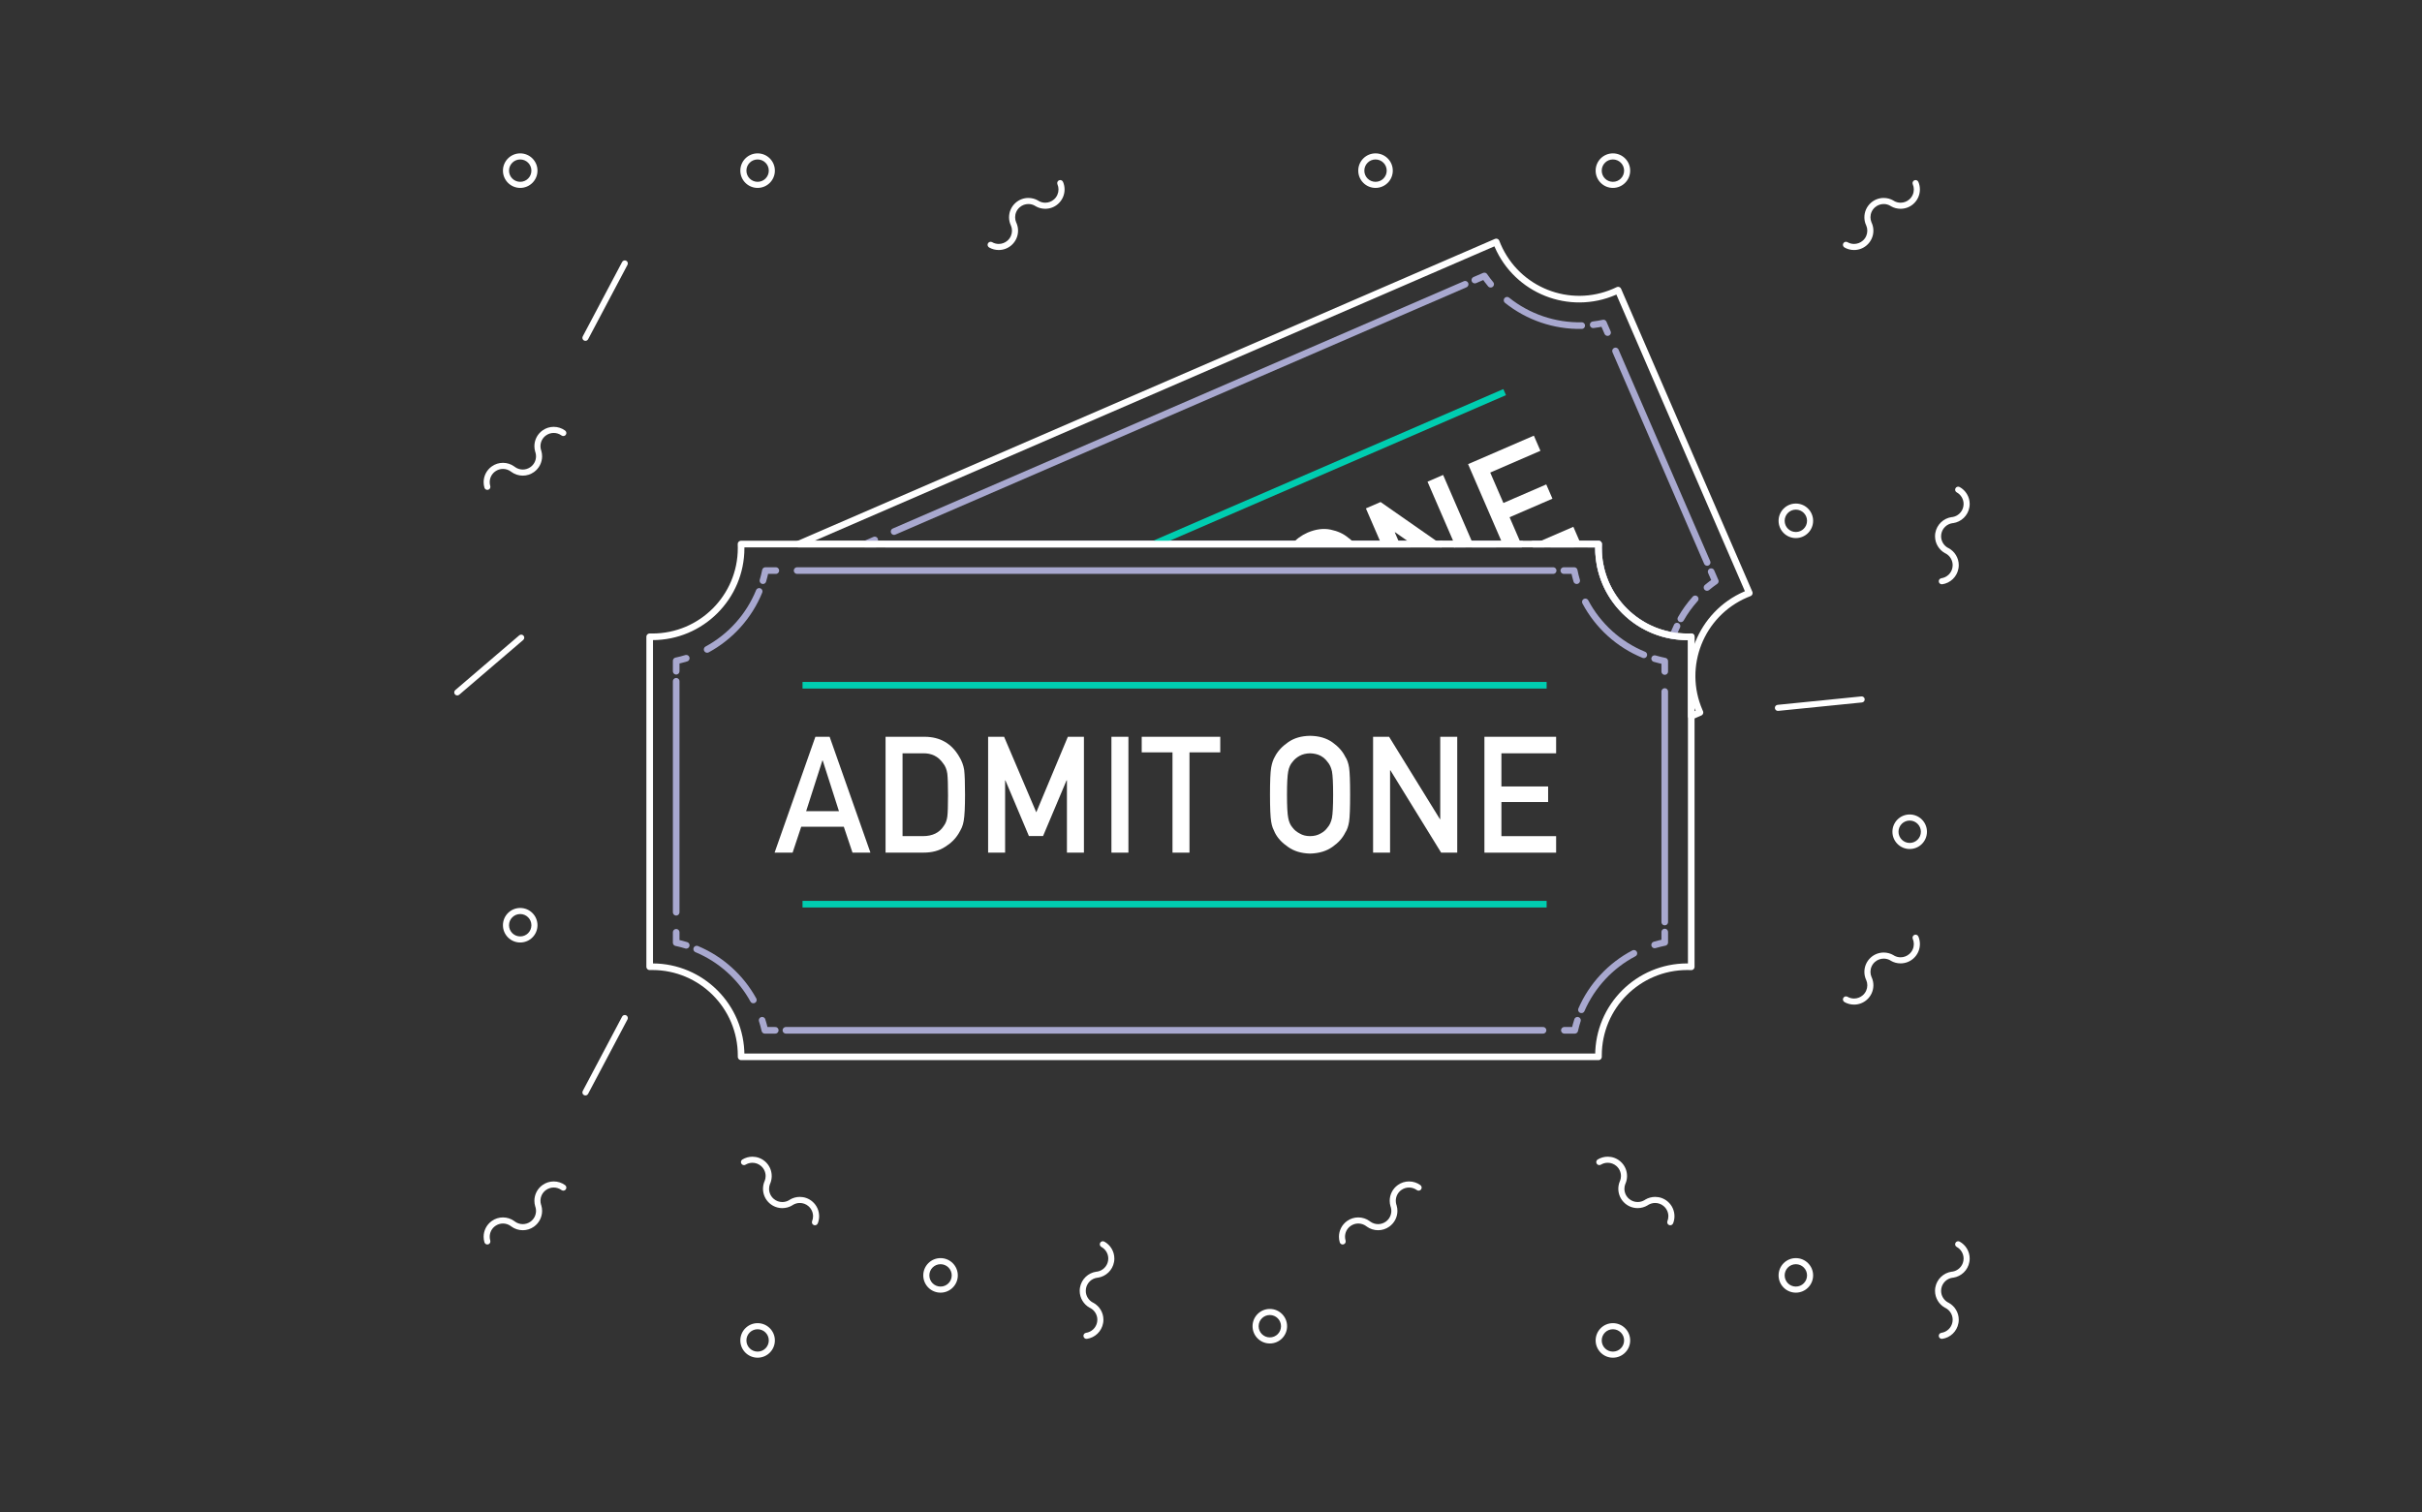 <svg xmlns="http://www.w3.org/2000/svg" width="1281" height="800" viewBox="0 0 1281 800" fill="none"><rect x="0" y="0" width="1281" height="800" fill="#333333" stroke="none"/><g clip-path="url(#clip0_10_8)"><path d="M804.57 287.823H769.313" stroke="white" stroke-width="3.5" stroke-linecap="round" stroke-linejoin="round"></path><path d="M762.086 287.823H422.333L791.352 127.991C791.59 128.65 791.856 129.301 792.14 129.942C802.445 153.739 830.099 164.677 853.897 154.362C854.538 154.088 855.17 153.794 855.802 153.483L925.207 313.719C924.548 313.966 923.897 314.232 923.256 314.507C899.459 324.812 888.522 352.466 898.827 376.263C898.918 376.474 899.01 376.694 899.111 376.905L894.512 378.892V336.839C893.807 336.866 893.111 336.885 892.405 336.885C889.822 336.885 887.294 336.674 884.83 336.271C862.498 332.653 845.451 313.27 845.451 289.921C845.451 289.225 845.46 288.519 845.497 287.823H811.046" stroke="white" stroke-width="3.5" stroke-linecap="round" stroke-linejoin="round"></path><path d="M804.57 287.823H799.074" stroke="#A8A8CF" stroke-width="3.5" stroke-linecap="round" stroke-linejoin="round"></path><path d="M790.986 287.823H778.849" stroke="#A8A8CF" stroke-width="3.5" stroke-linecap="round" stroke-linejoin="round"></path><path d="M774.809 287.823H769.313" stroke="#A8A8CF" stroke-width="3.5" stroke-linecap="round" stroke-linejoin="round"></path><path d="M762.086 287.823H756.59" stroke="#A8A8CF" stroke-width="3.5" stroke-linecap="round" stroke-linejoin="round"></path><path d="M745.717 287.823H468.536" stroke="#A8A8CF" stroke-width="3.5" stroke-linecap="round" stroke-linejoin="round"></path><path d="M463.104 287.823H457.608L462.646 285.633" stroke="#A8A8CF" stroke-width="3.5" stroke-linecap="round" stroke-linejoin="round"></path><path d="M472.886 281.2L774.919 150.377" stroke="#A8A8CF" stroke-width="3.5" stroke-linecap="round" stroke-linejoin="round"></path><path d="M780.04 148.16L785.087 145.98C786.131 147.501 787.248 148.957 788.412 150.358" stroke="#A8A8CF" stroke-width="3.5" stroke-linecap="round" stroke-linejoin="round"></path><path d="M797.086 158.841C808.216 167.735 822.231 172.535 836.575 172.242" stroke="#A8A8CF" stroke-width="3.5" stroke-linecap="round" stroke-linejoin="round"></path><path d="M842.639 171.803C844.444 171.583 846.257 171.281 848.062 170.887L850.251 175.934" stroke="#A8A8CF" stroke-width="3.5" stroke-linecap="round" stroke-linejoin="round"></path><path d="M854.456 185.661L902.921 297.541" stroke="#A8A8CF" stroke-width="3.5" stroke-linecap="round" stroke-linejoin="round"></path><path d="M905.028 302.405L907.217 307.452C905.697 308.497 904.24 309.614 902.839 310.778" stroke="#A8A8CF" stroke-width="3.5" stroke-linecap="round" stroke-linejoin="round"></path><path d="M896.592 316.805C893.67 320.057 891.132 323.602 888.989 327.366" stroke="#A8A8CF" stroke-width="3.5" stroke-linecap="round" stroke-linejoin="round"></path><path d="M886.974 331.214C886.186 332.862 885.462 334.557 884.821 336.27C882.998 335.977 881.203 335.574 879.462 335.07" stroke="#A8A8CF" stroke-width="3.5" stroke-linecap="round" stroke-linejoin="round"></path><path d="M868.946 330.609C857.405 323.94 848.969 312.509 846.321 298.998" stroke="#A8A8CF" stroke-width="3.5" stroke-linecap="round" stroke-linejoin="round"></path><path d="M845.57 293.319C845.488 292.201 845.451 291.065 845.451 289.92C845.451 289.224 845.46 288.519 845.497 287.823H840.001" stroke="#A8A8CF" stroke-width="3.5" stroke-linecap="round" stroke-linejoin="round"></path><path d="M832.178 287.823H820.444" stroke="#A8A8CF" stroke-width="3.5" stroke-linecap="round" stroke-linejoin="round"></path><path d="M816.542 287.823H811.046" stroke="#A8A8CF" stroke-width="3.5" stroke-linecap="round" stroke-linejoin="round"></path><path d="M713.052 284.453C710.662 282.401 707.593 280.981 703.847 280.193C700.064 279.387 695.997 279.891 691.646 281.723C688.146 283.289 685.417 285.323 683.457 287.824H716.478C715.407 286.349 714.262 285.222 713.052 284.453Z" fill="white"></path><path d="M746.826 287.824H762.086L730.191 265.574L722.423 268.945L730.603 287.824H740.395L737.711 281.632L737.858 281.558L746.826 287.824ZM763.268 251.248L755.015 254.82L769.313 287.824H779.105L763.268 251.248Z" fill="white"></path><path d="M821.095 263.806L817.816 256.258L795.154 266.078L788.183 249.984L814.738 238.479L811.266 230.464L776.467 245.532L794.778 287.824H804.57L798.424 273.626L821.095 263.806ZM832.151 278.682L811.046 287.824H833.021L835.623 286.697L832.151 278.682Z" fill="white"></path><path d="M610.909 287.521L795.813 207.436" stroke="#00CDB0" stroke-width="3.5" stroke-miterlimit="10"></path><path d="M762.086 287.823H769.313" stroke="white" stroke-width="3.5" stroke-linecap="round" stroke-linejoin="round"></path><path d="M894.503 336.83V511.447C893.798 511.41 893.101 511.401 892.396 511.401C866.464 511.401 845.442 532.423 845.442 558.355C845.442 558.584 845.442 558.822 845.442 559.06H391.976C391.976 558.831 391.976 558.593 391.976 558.355C391.976 532.423 370.954 511.401 345.022 511.401C344.555 511.401 344.079 511.401 343.621 511.419V336.857C344.079 336.875 344.555 336.875 345.022 336.875C370.954 336.875 391.976 315.853 391.976 289.921C391.976 289.216 391.958 288.52 391.93 287.814H845.488C845.451 288.52 845.442 289.216 845.442 289.921C845.442 315.853 866.464 336.875 892.396 336.875C893.101 336.875 893.798 336.857 894.503 336.83Z" stroke="white" stroke-width="3.5" stroke-linecap="round" stroke-linejoin="round"></path><path d="M410.031 545.036H404.535C404.132 543.241 403.646 541.464 403.096 539.733" stroke="#A8A8CF" stroke-width="3.5" stroke-linecap="round" stroke-linejoin="round"></path><path d="M398.452 528.987C391.821 516.969 381.241 507.406 368.481 502.075" stroke="#A8A8CF" stroke-width="3.5" stroke-linecap="round" stroke-linejoin="round"></path><path d="M362.957 500.07C361.217 499.53 359.44 499.072 357.635 498.687V493.191" stroke="#A8A8CF" stroke-width="3.5" stroke-linecap="round" stroke-linejoin="round"></path><path d="M357.635 482.573V360.397" stroke="#A8A8CF" stroke-width="3.5" stroke-linecap="round" stroke-linejoin="round"></path><path d="M357.635 355.085V349.589C359.44 349.205 361.217 348.747 362.957 348.206" stroke="#A8A8CF" stroke-width="3.5" stroke-linecap="round" stroke-linejoin="round"></path><path d="M374.013 343.552C386.379 336.838 396.181 325.974 401.521 312.848" stroke="#A8A8CF" stroke-width="3.5" stroke-linecap="round" stroke-linejoin="round"></path><path d="M403.518 307.179C404.031 305.429 404.47 303.652 404.837 301.838H410.333" stroke="#A8A8CF" stroke-width="3.5" stroke-linecap="round" stroke-linejoin="round"></path><path d="M421.591 301.838H821.47" stroke="#A8A8CF" stroke-width="3.5" stroke-linecap="round" stroke-linejoin="round"></path><path d="M827.104 301.838H832.6C832.957 303.643 833.396 305.429 833.919 307.179" stroke="#A8A8CF" stroke-width="3.5" stroke-linecap="round" stroke-linejoin="round"></path><path d="M838.499 318.408C845.176 330.994 856.132 340.969 869.414 346.401" stroke="#A8A8CF" stroke-width="3.5" stroke-linecap="round" stroke-linejoin="round"></path><path d="M875.148 348.416C876.898 348.929 878.675 349.369 880.488 349.735V355.231" stroke="#A8A8CF" stroke-width="3.5" stroke-linecap="round" stroke-linejoin="round"></path><path d="M880.488 365.83V487.75" stroke="#A8A8CF" stroke-width="3.5" stroke-linecap="round" stroke-linejoin="round"></path><path d="M880.488 493.053V498.549C878.684 498.907 876.898 499.346 875.148 499.869" stroke="#A8A8CF" stroke-width="3.5" stroke-linecap="round" stroke-linejoin="round"></path><path d="M864.165 504.319C851.845 510.786 841.989 521.348 836.419 534.181" stroke="#A8A8CF" stroke-width="3.5" stroke-linecap="round" stroke-linejoin="round"></path><path d="M834.331 539.733C833.772 541.464 833.287 543.241 832.893 545.036H827.397" stroke="#A8A8CF" stroke-width="3.5" stroke-linecap="round" stroke-linejoin="round"></path><path d="M816.112 545.036H415.673" stroke="#A8A8CF" stroke-width="3.5" stroke-linecap="round" stroke-linejoin="round"></path><path d="M446.286 437.342H423.771L419.209 451.046H409.682L431.263 389.756H438.793L460.374 451.046H450.884L446.286 437.342ZM443.721 429.107L435.129 402.296H434.964L426.372 429.107H443.721Z" fill="white"></path><path d="M468.371 389.765H489.145C497.179 389.82 503.215 393.264 507.227 400.107C508.665 402.406 509.572 404.815 509.957 407.334C510.259 409.853 510.406 414.213 510.406 420.405C510.406 426.991 510.177 431.59 509.71 434.191C509.49 435.51 509.169 436.683 508.73 437.718C508.272 438.725 507.713 439.779 507.062 440.869C505.322 443.754 502.904 446.136 499.817 448.014C496.748 450.029 492.993 451.036 488.532 451.036H468.371V389.747V389.765ZM477.357 442.316H488.12C493.176 442.316 496.84 440.53 499.13 436.967C500.137 435.648 500.77 433.98 501.044 431.956C501.292 429.959 501.411 426.231 501.411 420.753C501.411 415.276 501.292 411.593 501.044 409.294C500.715 406.995 499.945 405.126 498.718 403.688C496.217 400.125 492.681 398.394 488.12 398.504H477.357V442.316Z" fill="white"></path><path d="M522.598 389.765H531.071L548.09 429.712L564.789 389.765H573.289V451.055H564.303V412.83H564.102L551.681 442.261H544.188L531.767 412.83H531.602V451.055H522.616V389.765H522.598Z" fill="white"></path><path d="M587.835 389.765H596.821V451.055H587.835V389.765Z" fill="white"></path><path d="M620.124 398H603.856V389.765H645.397V398H629.119V451.055H620.134V398H620.124Z" fill="white"></path><path d="M671.704 420.405C671.704 413.27 671.906 408.497 672.318 406.079C672.749 403.661 673.417 401.71 674.315 400.226C675.753 397.405 678.061 394.895 681.231 392.687C684.354 390.452 688.247 389.307 692.91 389.252C697.627 389.307 701.566 390.461 704.717 392.696C707.841 394.913 710.085 397.432 711.477 400.263C712.475 401.746 713.172 403.698 713.547 406.107C713.895 408.516 714.079 413.279 714.079 420.396C714.079 427.514 713.904 432.139 713.547 434.603C713.162 437.067 712.475 439.046 711.468 440.53C710.085 443.36 707.831 445.852 704.708 448.014C701.557 450.258 697.627 451.43 692.91 451.549C688.247 451.439 684.354 450.258 681.231 448.014C678.052 445.852 675.753 443.36 674.315 440.53C673.884 439.605 673.491 438.725 673.133 437.883C672.804 437.012 672.538 435.922 672.318 434.603C671.915 432.139 671.704 427.404 671.704 420.396V420.405ZM680.69 420.405C680.69 426.442 680.91 430.527 681.341 432.661C681.725 434.796 682.495 436.527 683.667 437.846C684.62 439.11 685.866 440.136 687.423 440.924C688.943 441.849 690.766 442.316 692.891 442.316C695.017 442.316 696.903 441.849 698.479 440.924C699.972 440.136 701.172 439.11 702.07 437.846C703.242 436.527 704.039 434.796 704.479 432.661C704.882 430.527 705.093 426.442 705.093 420.405C705.093 414.369 704.891 410.256 704.479 408.067C704.039 405.988 703.242 404.293 702.07 402.974C701.172 401.71 699.972 400.656 698.479 399.814C696.903 398.998 695.044 398.568 692.891 398.504C690.766 398.559 688.953 398.998 687.423 399.814C685.875 400.656 684.62 401.71 683.667 402.974C682.495 404.293 681.725 405.988 681.341 408.067C680.91 410.256 680.69 414.369 680.69 420.405Z" fill="white"></path><path d="M726.225 389.765H734.698L761.582 433.339H761.747V389.765H770.733V451.055H762.223L735.375 407.481H735.211V451.055H726.225V389.765Z" fill="white"></path><path d="M785.114 389.765H823.037V398.504H794.1V416.045H818.805V424.28H794.1V442.325H823.037V451.064H785.114V389.774V389.765Z" fill="white"></path><path d="M424.458 362.496H818.017" stroke="#00CDB0" stroke-width="3.5" stroke-miterlimit="10"></path><path d="M424.458 478.315H818.017" stroke="#00CDB0" stroke-width="3.5" stroke-miterlimit="10"></path><path d="M975.514 130.903C977.08 131.81 978.848 132.258 980.616 132.258C983.025 132.258 985.453 131.406 987.395 129.684C989.666 127.669 990.839 124.848 990.839 122.036C990.839 120.68 990.573 119.324 990.024 118.042L989.987 117.969L989.813 117.602L988.365 118.308L989.849 117.676C989.474 116.805 989.291 115.871 989.291 114.937C989.291 112.995 990.088 111.08 991.645 109.697C992.982 108.516 994.631 107.939 996.289 107.929C997.498 107.929 998.716 108.241 999.779 108.864L1000.58 107.471L999.715 108.827L1000.05 109.047L1000.12 109.093C1001.68 110 1003.45 110.448 1005.22 110.448C1007.63 110.448 1010.06 109.597 1012 107.874C1014.27 105.859 1015.44 103.038 1015.44 100.226C1015.44 98.87 1015.18 97.514 1014.63 96.232C1014.28 95.417 1013.34 95.032 1012.52 95.38C1011.71 95.728 1011.32 96.672 1011.67 97.487C1012.04 98.357 1012.23 99.291 1012.23 100.226C1012.23 102.168 1011.43 104.082 1009.87 105.465C1008.54 106.647 1006.89 107.224 1005.23 107.233C1004.02 107.233 1002.8 106.922 1001.74 106.299L1000.93 107.691L1001.8 106.336L1001.46 106.116L1001.4 106.07C999.834 105.163 998.066 104.714 996.298 104.714C993.889 104.714 991.462 105.566 989.52 107.288C987.248 109.303 986.075 112.125 986.075 114.937C986.075 116.292 986.341 117.657 986.891 118.931L986.927 119.004L987.101 119.37L988.549 118.665L987.065 119.297C987.44 120.167 987.624 121.101 987.624 122.036C987.624 123.978 986.827 125.892 985.269 127.275C983.932 128.457 982.283 129.034 980.625 129.043C979.416 129.043 978.198 128.732 977.135 128.109C976.366 127.669 975.386 127.935 974.937 128.704C974.497 129.474 974.763 130.454 975.532 130.903H975.514Z" fill="white"></path><path d="M860.602 90.269H858.99C858.99 91.909 858.33 93.374 857.258 94.455C856.187 95.527 854.712 96.186 853.072 96.186C851.433 96.186 849.967 95.527 848.886 94.455C847.814 93.383 847.155 91.909 847.155 90.269C847.155 88.629 847.814 87.164 848.886 86.083C849.958 85.011 851.433 84.352 853.072 84.352C854.712 84.352 856.177 85.011 857.258 86.083C858.33 87.155 858.99 88.629 858.99 90.269H862.205C862.205 85.222 858.119 81.136 853.072 81.136C848.025 81.136 843.94 85.222 843.94 90.269C843.94 95.316 848.025 99.401 853.072 99.401C858.119 99.401 862.205 95.316 862.205 90.269H860.593H860.602Z" fill="white"></path><path d="M1027.26 309.083C1029.37 308.771 1031.32 307.801 1032.83 306.353C1034.34 304.906 1035.43 302.973 1035.82 300.766C1035.93 300.161 1035.99 299.557 1035.99 298.961C1035.99 295.196 1033.91 291.771 1030.67 290.003L1030.59 289.966L1030.23 289.792L1029.53 291.239L1030.3 289.829C1028.08 288.62 1026.65 286.265 1026.65 283.691C1026.65 283.279 1026.69 282.867 1026.76 282.455C1027.04 280.925 1027.77 279.624 1028.82 278.626C1029.85 277.637 1031.19 276.968 1032.64 276.757L1032.4 275.163L1032.55 276.766L1032.96 276.73H1033.04C1035.15 276.409 1037.1 275.438 1038.61 273.991C1040.12 272.544 1041.21 270.611 1041.6 268.403C1041.71 267.799 1041.77 267.194 1041.77 266.599C1041.77 262.834 1039.69 259.408 1036.45 257.64C1035.67 257.219 1034.69 257.503 1034.27 258.282C1033.84 259.06 1034.13 260.04 1034.91 260.462C1037.12 261.671 1038.55 264.025 1038.55 266.599C1038.55 267.002 1038.52 267.423 1038.44 267.835C1038.17 269.365 1037.43 270.666 1036.39 271.664C1035.36 272.654 1034.02 273.322 1032.57 273.533L1032.81 275.127L1032.65 273.524L1032.25 273.56H1032.17C1030.05 273.881 1028.11 274.852 1026.6 276.299C1025.09 277.747 1024 279.679 1023.6 281.887C1023.49 282.491 1023.44 283.096 1023.44 283.691C1023.44 287.456 1025.52 290.882 1028.76 292.65L1028.83 292.687L1029.2 292.861L1029.9 291.413L1029.13 292.824C1031.34 294.033 1032.77 296.387 1032.77 298.961C1032.77 299.373 1032.74 299.786 1032.66 300.198C1032.39 301.727 1031.66 303.028 1030.61 304.027C1029.58 305.016 1028.24 305.685 1026.79 305.895C1025.91 306.023 1025.31 306.839 1025.44 307.718C1025.56 308.597 1026.38 309.202 1027.26 309.074V309.083Z" fill="white"></path><path d="M975.514 530.086C977.08 530.993 978.848 531.442 980.616 531.442C983.025 531.442 985.453 530.59 987.395 528.868C989.666 526.853 990.839 524.032 990.839 521.22C990.839 519.864 990.573 518.508 990.024 517.226L989.987 517.152L989.813 516.786L988.365 517.491L989.849 516.859C989.474 515.989 989.291 515.055 989.291 514.121C989.291 512.179 990.088 510.264 991.645 508.881C992.982 507.699 994.631 507.122 996.289 507.113C997.498 507.113 998.716 507.425 999.779 508.047L1000.58 506.655L999.715 508.011L1000.05 508.231L1000.12 508.276C1001.68 509.183 1003.45 509.632 1005.22 509.632C1007.63 509.632 1010.06 508.78 1012 507.058C1014.27 505.043 1015.44 502.222 1015.44 499.41C1015.44 498.054 1015.18 496.698 1014.63 495.416C1014.28 494.601 1013.34 494.216 1012.52 494.564C1011.71 494.912 1011.32 495.855 1011.67 496.671C1012.04 497.541 1012.23 498.475 1012.23 499.41C1012.23 501.351 1011.43 503.266 1009.87 504.649C1008.54 505.831 1006.89 506.408 1005.23 506.417C1004.02 506.417 1002.8 506.106 1001.74 505.483L1000.93 506.875L1001.8 505.519L1001.46 505.299L1001.4 505.254C999.834 504.347 998.066 503.898 996.298 503.898C993.889 503.898 991.462 504.75 989.52 506.472C987.248 508.487 986.075 511.308 986.075 514.121C986.075 515.476 986.341 516.841 986.891 518.114L986.927 518.188L987.101 518.554L988.549 517.849L987.065 518.481C987.44 519.351 987.624 520.285 987.624 521.22C987.624 523.161 986.827 525.076 985.269 526.459C983.932 527.641 982.283 528.218 980.625 528.227C979.416 528.227 978.198 527.915 977.135 527.293C976.366 526.853 975.386 527.119 974.937 527.888C974.497 528.657 974.763 529.638 975.532 530.086H975.514Z" fill="white"></path><path d="M940.495 376.061L984.802 371.6C985.682 371.508 986.332 370.721 986.24 369.841C986.149 368.962 985.361 368.312 984.482 368.403L940.175 372.864C939.295 372.956 938.645 373.743 938.737 374.623C938.828 375.502 939.616 376.152 940.495 376.061Z" fill="white"></path><path d="M957.359 275.513H955.747C955.747 277.152 955.087 278.618 954.015 279.699C952.944 280.77 951.469 281.43 949.829 281.43C948.19 281.43 946.724 280.77 945.643 279.699C944.571 278.627 943.912 277.152 943.912 275.513C943.912 273.873 944.571 272.407 945.643 271.327C946.715 270.255 948.19 269.595 949.829 269.595C951.469 269.595 952.935 270.255 954.015 271.327C955.087 272.398 955.747 273.873 955.747 275.513H958.962C958.962 270.465 954.876 266.38 949.829 266.38C944.782 266.38 940.697 270.465 940.697 275.513C940.697 280.56 944.782 284.645 949.829 284.645C954.876 284.645 958.962 280.56 958.962 275.513H957.35H957.359Z" fill="white"></path><path d="M1017.57 439.998H1015.96C1015.96 441.637 1015.3 443.103 1014.22 444.184C1013.15 445.256 1011.68 445.915 1010.04 445.915C1008.4 445.915 1006.93 445.256 1005.85 444.184C1004.78 443.112 1004.12 441.637 1004.12 439.998C1004.12 438.358 1004.78 436.893 1005.85 435.812C1006.92 434.74 1008.4 434.08 1010.04 434.08C1011.68 434.08 1013.14 434.74 1014.22 435.812C1015.3 436.883 1015.96 438.358 1015.96 439.998H1019.17C1019.17 434.951 1015.09 430.865 1010.04 430.865C1004.99 430.865 1000.91 434.951 1000.91 439.998C1000.91 445.045 1004.99 449.13 1010.04 449.13C1015.09 449.13 1019.17 445.045 1019.17 439.998H1017.56H1017.57Z" fill="white"></path><path d="M1027.26 708.257C1029.37 707.946 1031.32 706.975 1032.83 705.528C1034.34 704.081 1035.43 702.148 1035.82 699.94C1035.93 699.336 1035.99 698.731 1035.99 698.136C1035.99 694.371 1033.91 690.945 1030.67 689.177L1030.59 689.141L1030.23 688.967L1029.53 690.414L1030.3 689.003C1028.08 687.794 1026.65 685.431 1026.65 682.866C1026.65 682.454 1026.69 682.042 1026.76 681.629C1027.04 680.1 1027.77 678.799 1028.82 677.8C1029.85 676.811 1031.19 676.143 1032.64 675.932L1032.4 674.338L1032.55 675.941L1032.96 675.904H1033.04C1035.15 675.584 1037.1 674.613 1038.61 673.166C1040.12 671.718 1041.21 669.786 1041.6 667.578C1041.71 666.973 1041.77 666.369 1041.77 665.773C1041.77 662.009 1039.69 658.583 1036.45 656.815C1035.67 656.394 1034.69 656.678 1034.27 657.456C1033.84 658.235 1034.13 659.215 1034.91 659.636C1037.12 660.845 1038.55 663.199 1038.55 665.773C1038.55 666.186 1038.52 666.598 1038.44 667.01C1038.17 668.54 1037.43 669.84 1036.39 670.839C1035.36 671.828 1034.02 672.497 1032.57 672.708L1032.81 674.301L1032.65 672.698L1032.25 672.735H1032.17C1030.05 673.056 1028.11 674.027 1026.6 675.474C1025.09 676.921 1024 678.854 1023.6 681.061C1023.49 681.666 1023.44 682.271 1023.44 682.866C1023.44 686.631 1025.52 690.057 1028.76 691.824L1028.83 691.861L1029.2 692.035L1029.9 690.588L1029.13 691.998C1031.34 693.208 1032.77 695.562 1032.77 698.136C1032.77 698.548 1032.74 698.96 1032.66 699.372C1032.39 700.902 1031.66 702.203 1030.61 703.201C1029.58 704.19 1028.24 704.859 1026.79 705.07C1025.91 705.198 1025.31 706.013 1025.44 706.893C1025.56 707.772 1026.38 708.377 1027.26 708.248V708.257Z" fill="white"></path><path d="M884.903 647.179C885.389 645.96 885.627 644.669 885.627 643.386C885.627 640.492 884.4 637.606 882.018 635.591C880.104 633.961 877.74 633.164 875.414 633.164C873.572 633.164 871.74 633.658 870.119 634.639L870.055 634.684L869.716 634.913L870.614 636.242L869.78 634.868C868.681 635.536 867.417 635.875 866.153 635.875C864.55 635.875 862.947 635.335 861.628 634.208C859.988 632.816 859.155 630.856 859.155 628.868C859.155 627.988 859.32 627.109 859.649 626.275L858.156 625.68L859.622 626.349L859.796 625.982L859.823 625.909C860.309 624.691 860.547 623.399 860.547 622.117C860.547 619.222 859.32 616.337 856.938 614.322C855.023 612.691 852.66 611.894 850.334 611.894C848.492 611.894 846.66 612.389 845.039 613.369C844.279 613.827 844.031 614.816 844.499 615.577C844.957 616.337 845.946 616.584 846.706 616.117C847.805 615.448 849.07 615.109 850.334 615.109C851.937 615.109 853.54 615.65 854.859 616.777C856.489 618.169 857.332 620.129 857.332 622.117C857.332 622.996 857.167 623.876 856.837 624.709L858.33 625.305L856.865 624.636L856.691 625.002L856.663 625.076C856.178 626.294 855.93 627.585 855.93 628.868C855.93 631.762 857.158 634.648 859.539 636.663C861.454 638.293 863.817 639.09 866.144 639.09C867.985 639.09 869.817 638.596 871.438 637.616L871.502 637.57L871.841 637.341L870.944 636.013L871.777 637.387C872.876 636.718 874.14 636.379 875.405 636.379C877.008 636.379 878.611 636.919 879.93 638.046C881.56 639.438 882.403 641.399 882.403 643.386C882.403 644.266 882.238 645.145 881.908 645.979C881.578 646.803 881.981 647.737 882.806 648.067C883.63 648.397 884.564 647.994 884.894 647.169L884.903 647.179Z" fill="white"></path><path d="M957.359 674.686H955.747C955.747 676.326 955.087 677.791 954.015 678.872C952.944 679.944 951.469 680.604 949.829 680.604C948.19 680.604 946.724 679.944 945.643 678.872C944.571 677.801 943.912 676.326 943.912 674.686C943.912 673.047 944.571 671.581 945.643 670.5C946.715 669.428 948.19 668.769 949.829 668.769C951.469 668.769 952.935 669.428 954.015 670.5C955.087 671.572 955.747 673.047 955.747 674.686H958.962C958.962 669.639 954.876 665.554 949.829 665.554C944.782 665.554 940.697 669.639 940.697 674.686C940.697 679.733 944.782 683.819 949.829 683.819C954.876 683.819 958.962 679.733 958.962 674.686H957.35H957.359Z" fill="white"></path><path d="M860.602 709.091H858.99C858.99 710.731 858.33 712.196 857.258 713.277C856.187 714.349 854.712 715.008 853.072 715.008C851.433 715.008 849.967 714.349 848.886 713.277C847.814 712.205 847.155 710.731 847.155 709.091C847.155 707.451 847.814 705.986 848.886 704.905C849.958 703.833 851.433 703.174 853.072 703.174C854.712 703.174 856.177 703.833 857.258 704.905C858.33 705.977 858.99 707.451 858.99 709.091H862.205C862.205 704.044 858.119 699.958 853.072 699.958C848.025 699.958 843.94 704.044 843.94 709.091C843.94 714.138 848.025 718.224 853.072 718.224C858.119 718.224 862.205 714.138 862.205 709.091H860.593H860.602Z" fill="white"></path><path d="M523.129 130.903C524.696 131.81 526.463 132.258 528.231 132.258C530.64 132.258 533.068 131.406 535.01 129.684C537.281 127.669 538.454 124.848 538.454 122.036C538.454 120.68 538.188 119.315 537.639 118.042L537.602 117.969L537.428 117.602L535.981 118.308L537.465 117.676C537.089 116.805 536.906 115.871 536.906 114.937C536.906 112.995 537.703 111.08 539.26 109.697C540.597 108.516 542.246 107.939 543.904 107.929C545.122 107.929 546.331 108.241 547.394 108.864L548.2 107.471L547.33 108.827L547.669 109.047L547.733 109.093C549.299 110 551.067 110.448 552.835 110.448C555.244 110.448 557.672 109.597 559.613 107.874C561.885 105.859 563.058 103.038 563.058 100.226C563.058 98.87 562.792 97.505 562.242 96.232C561.894 95.417 560.951 95.032 560.136 95.38C559.32 95.728 558.936 96.672 559.284 97.487C559.659 98.357 559.842 99.291 559.842 100.226C559.842 102.168 559.046 104.082 557.488 105.465C556.151 106.647 554.502 107.224 552.844 107.233C551.626 107.233 550.417 106.922 549.354 106.299L548.548 107.691L549.418 106.336L549.079 106.116L549.015 106.07C547.449 105.163 545.681 104.714 543.913 104.714C541.504 104.714 539.077 105.566 537.135 107.288C534.863 109.303 533.691 112.125 533.691 114.937C533.691 116.292 533.956 117.657 534.506 118.931L534.543 119.004L534.717 119.37L536.164 118.665L534.68 119.297C535.056 120.167 535.239 121.101 535.239 122.036C535.239 123.978 534.442 125.892 532.885 127.275C531.547 128.457 529.898 129.034 528.24 129.043C527.022 129.043 525.813 128.732 524.751 128.109C523.981 127.669 523.001 127.935 522.552 128.704C522.103 129.474 522.378 130.454 523.148 130.903H523.129Z" fill="white"></path><path d="M735.046 90.269H733.434C733.434 91.909 732.774 93.374 731.702 94.455C730.631 95.527 729.156 96.186 727.516 96.186C725.877 96.186 724.411 95.527 723.33 94.455C722.258 93.383 721.599 91.909 721.599 90.269C721.599 88.629 722.258 87.164 723.33 86.083C724.402 85.011 725.877 84.352 727.516 84.352C729.156 84.352 730.622 85.011 731.702 86.083C732.774 87.155 733.434 88.629 733.434 90.269H736.649C736.649 85.222 732.563 81.136 727.516 81.136C722.469 81.136 718.384 85.222 718.384 90.269C718.384 95.316 722.469 99.401 727.516 99.401C732.563 99.401 736.649 95.316 736.649 90.269H735.037H735.046Z" fill="white"></path><path d="M408.226 90.269H406.614C406.614 91.909 405.954 93.374 404.883 94.455C403.811 95.527 402.336 96.186 400.697 96.186C399.057 96.186 397.591 95.527 396.51 94.455C395.439 93.383 394.779 91.909 394.779 90.269C394.779 88.629 395.439 87.164 396.51 86.083C397.582 85.011 399.057 84.352 400.697 84.352C402.336 84.352 403.802 85.011 404.883 86.083C405.954 87.155 406.614 88.629 406.614 90.269H409.829C409.829 85.222 405.744 81.136 400.697 81.136C395.649 81.136 391.564 85.222 391.564 90.269C391.564 95.316 395.649 99.401 400.697 99.401C405.744 99.401 409.829 95.316 409.829 90.269H408.217H408.226Z" fill="white"></path><path d="M574.874 708.257C576.99 707.946 578.932 706.975 580.443 705.528C581.955 704.081 583.045 702.148 583.439 699.94C583.548 699.336 583.603 698.731 583.603 698.136C583.603 694.371 581.524 690.945 578.281 689.177L578.208 689.141L577.842 688.967L577.146 690.414L577.915 689.003C575.698 687.794 574.269 685.44 574.269 682.866C574.269 682.454 574.306 682.042 574.379 681.629C574.654 680.1 575.396 678.79 576.431 677.8C577.466 676.811 578.804 676.143 580.251 675.932L580.013 674.338L580.168 675.941L580.571 675.904H580.654C582.77 675.584 584.712 674.613 586.223 673.166C587.735 671.718 588.825 669.786 589.218 667.578C589.328 666.973 589.383 666.369 589.383 665.773C589.383 662.009 587.304 658.583 584.061 656.815C583.283 656.394 582.303 656.678 581.881 657.456C581.46 658.235 581.744 659.215 582.523 659.636C584.739 660.845 586.168 663.199 586.168 665.773C586.168 666.186 586.132 666.598 586.058 667.01C585.783 668.54 585.042 669.84 584.006 670.839C582.971 671.828 581.634 672.497 580.187 672.708L580.425 674.301L580.269 672.698L579.866 672.735H579.784C577.668 673.056 575.726 674.027 574.214 675.474C572.703 676.921 571.613 678.854 571.219 681.061C571.109 681.666 571.054 682.271 571.054 682.866C571.054 686.631 573.134 690.057 576.376 691.824L576.449 691.861L576.816 692.035L577.512 690.588L576.743 691.998C578.959 693.208 580.388 695.562 580.388 698.136C580.388 698.548 580.352 698.96 580.278 699.372C580.003 700.902 579.262 702.203 578.226 703.201C577.191 704.19 575.854 704.859 574.407 705.07C573.527 705.198 572.923 706.013 573.051 706.893C573.179 707.772 573.995 708.377 574.874 708.248V708.257Z" fill="white"></path><path d="M432.518 647.179C433.004 645.961 433.242 644.67 433.242 643.387C433.242 640.493 432.015 637.607 429.633 635.592C427.719 633.962 425.355 633.165 423.029 633.165C421.187 633.165 419.355 633.659 417.734 634.639L417.67 634.685L417.331 634.914L418.229 636.252L417.395 634.878C416.296 635.546 415.032 635.885 413.768 635.885C412.165 635.885 410.562 635.345 409.243 634.218C407.603 632.826 406.77 630.866 406.77 628.878C406.77 627.998 406.935 627.119 407.264 626.286L405.771 625.69L407.237 626.359L407.411 625.992L407.438 625.919C407.924 624.701 408.162 623.409 408.162 622.127C408.162 619.232 406.934 616.347 404.553 614.332C402.638 612.701 400.275 611.904 397.949 611.904C396.107 611.904 394.275 612.399 392.654 613.379C391.894 613.837 391.646 614.826 392.114 615.587C392.581 616.347 393.561 616.594 394.321 616.127C395.42 615.458 396.684 615.119 397.949 615.119C399.552 615.119 401.155 615.66 402.474 616.787C404.104 618.179 404.947 620.139 404.947 622.127C404.947 623.006 404.782 623.886 404.452 624.719L405.945 625.315L404.48 624.646L404.306 625.012L404.278 625.086C403.793 626.304 403.554 627.595 403.554 628.878C403.554 631.772 404.782 634.658 407.164 636.673C409.078 638.303 411.441 639.1 413.768 639.1C415.609 639.1 417.441 638.606 419.062 637.626L419.126 637.58L419.465 637.351L418.568 636.013L419.401 637.387C420.5 636.719 421.765 636.38 423.029 636.38C424.632 636.38 426.235 636.92 427.554 638.047C429.184 639.439 430.027 641.4 430.027 643.387C430.027 644.267 429.862 645.146 429.532 645.98C429.202 646.804 429.606 647.738 430.43 648.068C431.254 648.398 432.189 647.995 432.518 647.17V647.179Z" fill="white"></path><path d="M751.268 626.944C749.5 625.653 747.375 624.984 745.232 624.984C743.189 624.984 741.119 625.598 739.333 626.871C736.53 628.859 735.018 632.019 735.018 635.216C735.018 636.205 735.165 637.194 735.449 638.165L735.476 638.238L735.614 638.623L737.125 638.083L735.586 638.55C735.788 639.209 735.879 639.887 735.879 640.565C735.879 642.763 734.853 644.916 732.921 646.281C731.684 647.151 730.283 647.572 728.881 647.572C727.406 647.572 725.95 647.105 724.741 646.226L723.788 647.527L724.796 646.281L724.484 646.024L724.42 645.979C722.652 644.687 720.527 644.018 718.384 644.018C716.341 644.018 714.271 644.632 712.485 645.905C709.682 647.893 708.17 651.053 708.17 654.25C708.17 655.239 708.317 656.229 708.601 657.2C708.857 658.051 709.755 658.528 710.607 658.271C711.459 658.015 711.935 657.117 711.679 656.265C711.477 655.606 711.386 654.928 711.386 654.25C711.386 652.052 712.411 649.899 714.344 648.534C715.581 647.664 716.982 647.243 718.384 647.243C719.859 647.243 721.315 647.71 722.524 648.589L723.477 647.288L722.469 648.534L722.781 648.791L722.845 648.837C724.613 650.128 726.738 650.797 728.881 650.797C730.924 650.797 732.994 650.183 734.78 648.91C737.583 646.922 739.095 643.762 739.095 640.565C739.095 639.576 738.948 638.586 738.664 637.616L738.637 637.542L738.499 637.158L736.988 637.698L738.527 637.231C738.325 636.571 738.234 635.893 738.234 635.216C738.234 633.017 739.259 630.865 741.192 629.5C742.429 628.63 743.83 628.208 745.232 628.208C746.706 628.208 748.163 628.675 749.372 629.555C750.087 630.077 751.094 629.921 751.616 629.207C752.138 628.492 751.983 627.485 751.268 626.962V626.944Z" fill="white"></path><path d="M504.983 674.686H503.371C503.371 676.326 502.711 677.791 501.64 678.872C500.568 679.944 499.093 680.604 497.454 680.604C495.814 680.604 494.348 679.944 493.267 678.872C492.196 677.801 491.536 676.326 491.536 674.686C491.536 673.047 492.196 671.581 493.267 670.5C494.339 669.428 495.814 668.769 497.454 668.769C499.093 668.769 500.559 669.428 501.64 670.5C502.711 671.572 503.371 673.047 503.371 674.686H506.586C506.586 669.639 502.501 665.554 497.454 665.554C492.406 665.554 488.321 669.639 488.321 674.686C488.321 679.733 492.406 683.819 497.454 683.819C502.501 683.819 506.586 679.733 506.586 674.686H504.974H504.983Z" fill="white"></path><path d="M679.142 701.572H677.53C677.53 703.211 676.871 704.677 675.799 705.758C674.727 706.83 673.252 707.488 671.613 707.488C669.973 707.488 668.507 706.83 667.427 705.758C666.355 704.686 665.695 703.211 665.695 701.572C665.695 699.932 666.355 698.466 667.427 697.385C668.498 696.313 669.973 695.653 671.613 695.653C673.252 695.653 674.718 696.313 675.799 697.385C676.871 698.456 677.53 699.932 677.53 701.572H680.745C680.745 696.525 676.66 692.438 671.613 692.438C666.566 692.438 662.48 696.525 662.48 701.572C662.48 706.619 666.566 710.703 671.613 710.703C676.66 710.703 680.745 706.619 680.745 701.572H679.133H679.142Z" fill="white"></path><path d="M408.226 709.091H406.614C406.614 710.731 405.954 712.196 404.883 713.277C403.811 714.349 402.336 715.008 400.697 715.008C399.057 715.008 397.591 714.349 396.51 713.277C395.439 712.205 394.779 710.731 394.779 709.091C394.779 707.451 395.439 705.986 396.51 704.905C397.582 703.833 399.057 703.174 400.697 703.174C402.336 703.174 403.802 703.833 404.883 704.905C405.954 705.977 406.614 707.451 406.614 709.091H409.829C409.829 704.044 405.744 699.958 400.697 699.958C395.649 699.958 391.564 704.044 391.564 709.091C391.564 714.138 395.649 718.224 400.697 718.224C405.744 718.224 409.829 714.138 409.829 709.091H408.217H408.226Z" fill="white"></path><path d="M311.048 179.469L331.877 140.108C332.29 139.321 331.997 138.35 331.209 137.938C330.421 137.525 329.45 137.818 329.038 138.606L308.208 177.967C307.796 178.754 308.089 179.725 308.877 180.138C309.664 180.55 310.635 180.257 311.048 179.469Z" fill="white"></path><path d="M282.67 90.269H281.058C281.058 91.909 280.398 93.374 279.327 94.455C278.255 95.527 276.78 96.186 275.14 96.186C273.501 96.186 272.035 95.527 270.954 94.455C269.883 93.383 269.223 91.909 269.223 90.269C269.223 88.629 269.883 87.164 270.954 86.083C272.026 85.011 273.501 84.352 275.14 84.352C276.78 84.352 278.246 85.011 279.327 86.083C280.398 87.155 281.058 88.629 281.058 90.269H284.273C284.273 85.222 280.188 81.136 275.14 81.136C270.093 81.136 266.008 85.222 266.008 90.269C266.008 95.316 270.093 99.401 275.14 99.401C280.188 99.401 284.273 95.316 284.273 90.269H282.661H282.67Z" fill="white"></path><path d="M298.892 227.761C297.124 226.469 294.999 225.8 292.856 225.8C290.813 225.8 288.743 226.414 286.957 227.687C284.154 229.675 282.643 232.835 282.643 236.032C282.643 237.021 282.789 238.011 283.073 238.982L283.101 239.055L283.238 239.44L284.749 238.899L283.21 239.366C283.412 240.026 283.504 240.704 283.504 241.381C283.504 243.58 282.478 245.732 280.545 247.097C279.308 247.967 277.907 248.389 276.505 248.389C275.031 248.389 273.574 247.922 272.365 247.042L271.412 248.343L272.42 247.097L272.109 246.841L272.044 246.795C270.277 245.503 268.151 244.835 266.008 244.835C263.965 244.835 261.895 245.449 260.109 246.722C257.306 248.709 255.795 251.87 255.795 255.067C255.795 256.056 255.941 257.045 256.225 258.016C256.482 258.868 257.379 259.344 258.231 259.088C259.083 258.831 259.559 257.934 259.303 257.082C259.101 256.422 259.01 255.744 259.01 255.067C259.01 252.868 260.036 250.716 261.968 249.351C263.205 248.48 264.606 248.059 266.008 248.059C267.483 248.059 268.939 248.526 270.148 249.406L271.101 248.105L270.093 249.351L270.405 249.607L270.469 249.653C272.237 250.944 274.362 251.613 276.505 251.613C278.548 251.613 280.618 250.999 282.404 249.726C285.207 247.739 286.719 244.578 286.719 241.381C286.719 240.392 286.572 239.403 286.288 238.432L286.261 238.359L286.123 237.974L284.612 238.514L286.151 238.047C285.949 237.388 285.858 236.71 285.858 236.032C285.858 233.834 286.884 231.681 288.816 230.316C290.053 229.446 291.454 229.025 292.856 229.025C294.331 229.025 295.787 229.492 296.996 230.371C297.711 230.893 298.718 230.738 299.24 230.023C299.763 229.309 299.607 228.301 298.892 227.779V227.761Z" fill="white"></path><path d="M242.897 367.506L276.725 338.552C277.403 337.975 277.476 336.958 276.899 336.28C276.322 335.602 275.305 335.529 274.627 336.106L240.8 365.061C240.122 365.638 240.048 366.655 240.626 367.332C241.203 368.01 242.219 368.083 242.897 367.506Z" fill="white"></path><path d="M311.048 578.653L331.877 539.292C332.29 538.505 331.997 537.534 331.209 537.121C330.421 536.709 329.45 537.002 329.038 537.79L308.208 577.151C307.796 577.938 308.089 578.909 308.877 579.321C309.664 579.734 310.635 579.441 311.048 578.653Z" fill="white"></path><path d="M282.67 489.453H281.058C281.058 491.092 280.398 492.558 279.327 493.639C278.255 494.71 276.78 495.37 275.14 495.37C273.501 495.37 272.035 494.71 270.954 493.639C269.883 492.567 269.223 491.092 269.223 489.453C269.223 487.813 269.883 486.347 270.954 485.266C272.026 484.195 273.501 483.535 275.14 483.535C276.78 483.535 278.246 484.195 279.327 485.266C280.398 486.338 281.058 487.813 281.058 489.453H284.273C284.273 484.405 280.188 480.32 275.14 480.32C270.093 480.32 266.008 484.405 266.008 489.453C266.008 494.5 270.093 498.585 275.14 498.585C280.188 498.585 284.273 494.5 284.273 489.453H282.661H282.67Z" fill="white"></path><path d="M298.892 626.944C297.124 625.653 294.999 624.984 292.856 624.984C290.813 624.984 288.743 625.598 286.957 626.871C284.154 628.859 282.643 632.019 282.643 635.216C282.643 636.205 282.789 637.194 283.073 638.165L283.101 638.238L283.238 638.623L284.749 638.083L283.21 638.55C283.412 639.209 283.504 639.887 283.504 640.565C283.504 642.763 282.478 644.916 280.545 646.281C279.308 647.151 277.907 647.572 276.505 647.572C275.031 647.572 273.574 647.105 272.365 646.226L271.412 647.527L272.42 646.281L272.109 646.024L272.044 645.979C270.277 644.687 268.151 644.018 266.008 644.018C263.965 644.018 261.895 644.632 260.109 645.905C257.306 647.893 255.795 651.053 255.795 654.25C255.795 655.239 255.941 656.229 256.225 657.2C256.482 658.051 257.379 658.528 258.231 658.271C259.083 658.015 259.559 657.117 259.303 656.265C259.101 655.606 259.01 654.928 259.01 654.25C259.01 652.052 260.036 649.899 261.968 648.534C263.205 647.664 264.606 647.243 266.008 647.243C267.483 647.243 268.939 647.71 270.148 648.589L271.101 647.288L270.093 648.534L270.405 648.791L270.469 648.837C272.237 650.128 274.362 650.797 276.505 650.797C278.548 650.797 280.618 650.183 282.404 648.91C285.207 646.922 286.719 643.762 286.719 640.565C286.719 639.576 286.572 638.586 286.288 637.616L286.261 637.542L286.123 637.158L284.612 637.698L286.151 637.231C285.949 636.571 285.858 635.893 285.858 635.216C285.858 633.017 286.884 630.865 288.816 629.5C290.053 628.63 291.454 628.208 292.856 628.208C294.331 628.208 295.787 628.675 296.996 629.555C297.711 630.077 298.718 629.921 299.24 629.207C299.763 628.492 299.607 627.485 298.892 626.962V626.944Z" fill="white"></path></g><defs><clipPath id="clip0_10_8"><rect width="1281" height="800" fill="white"></rect></clipPath></defs></svg>
